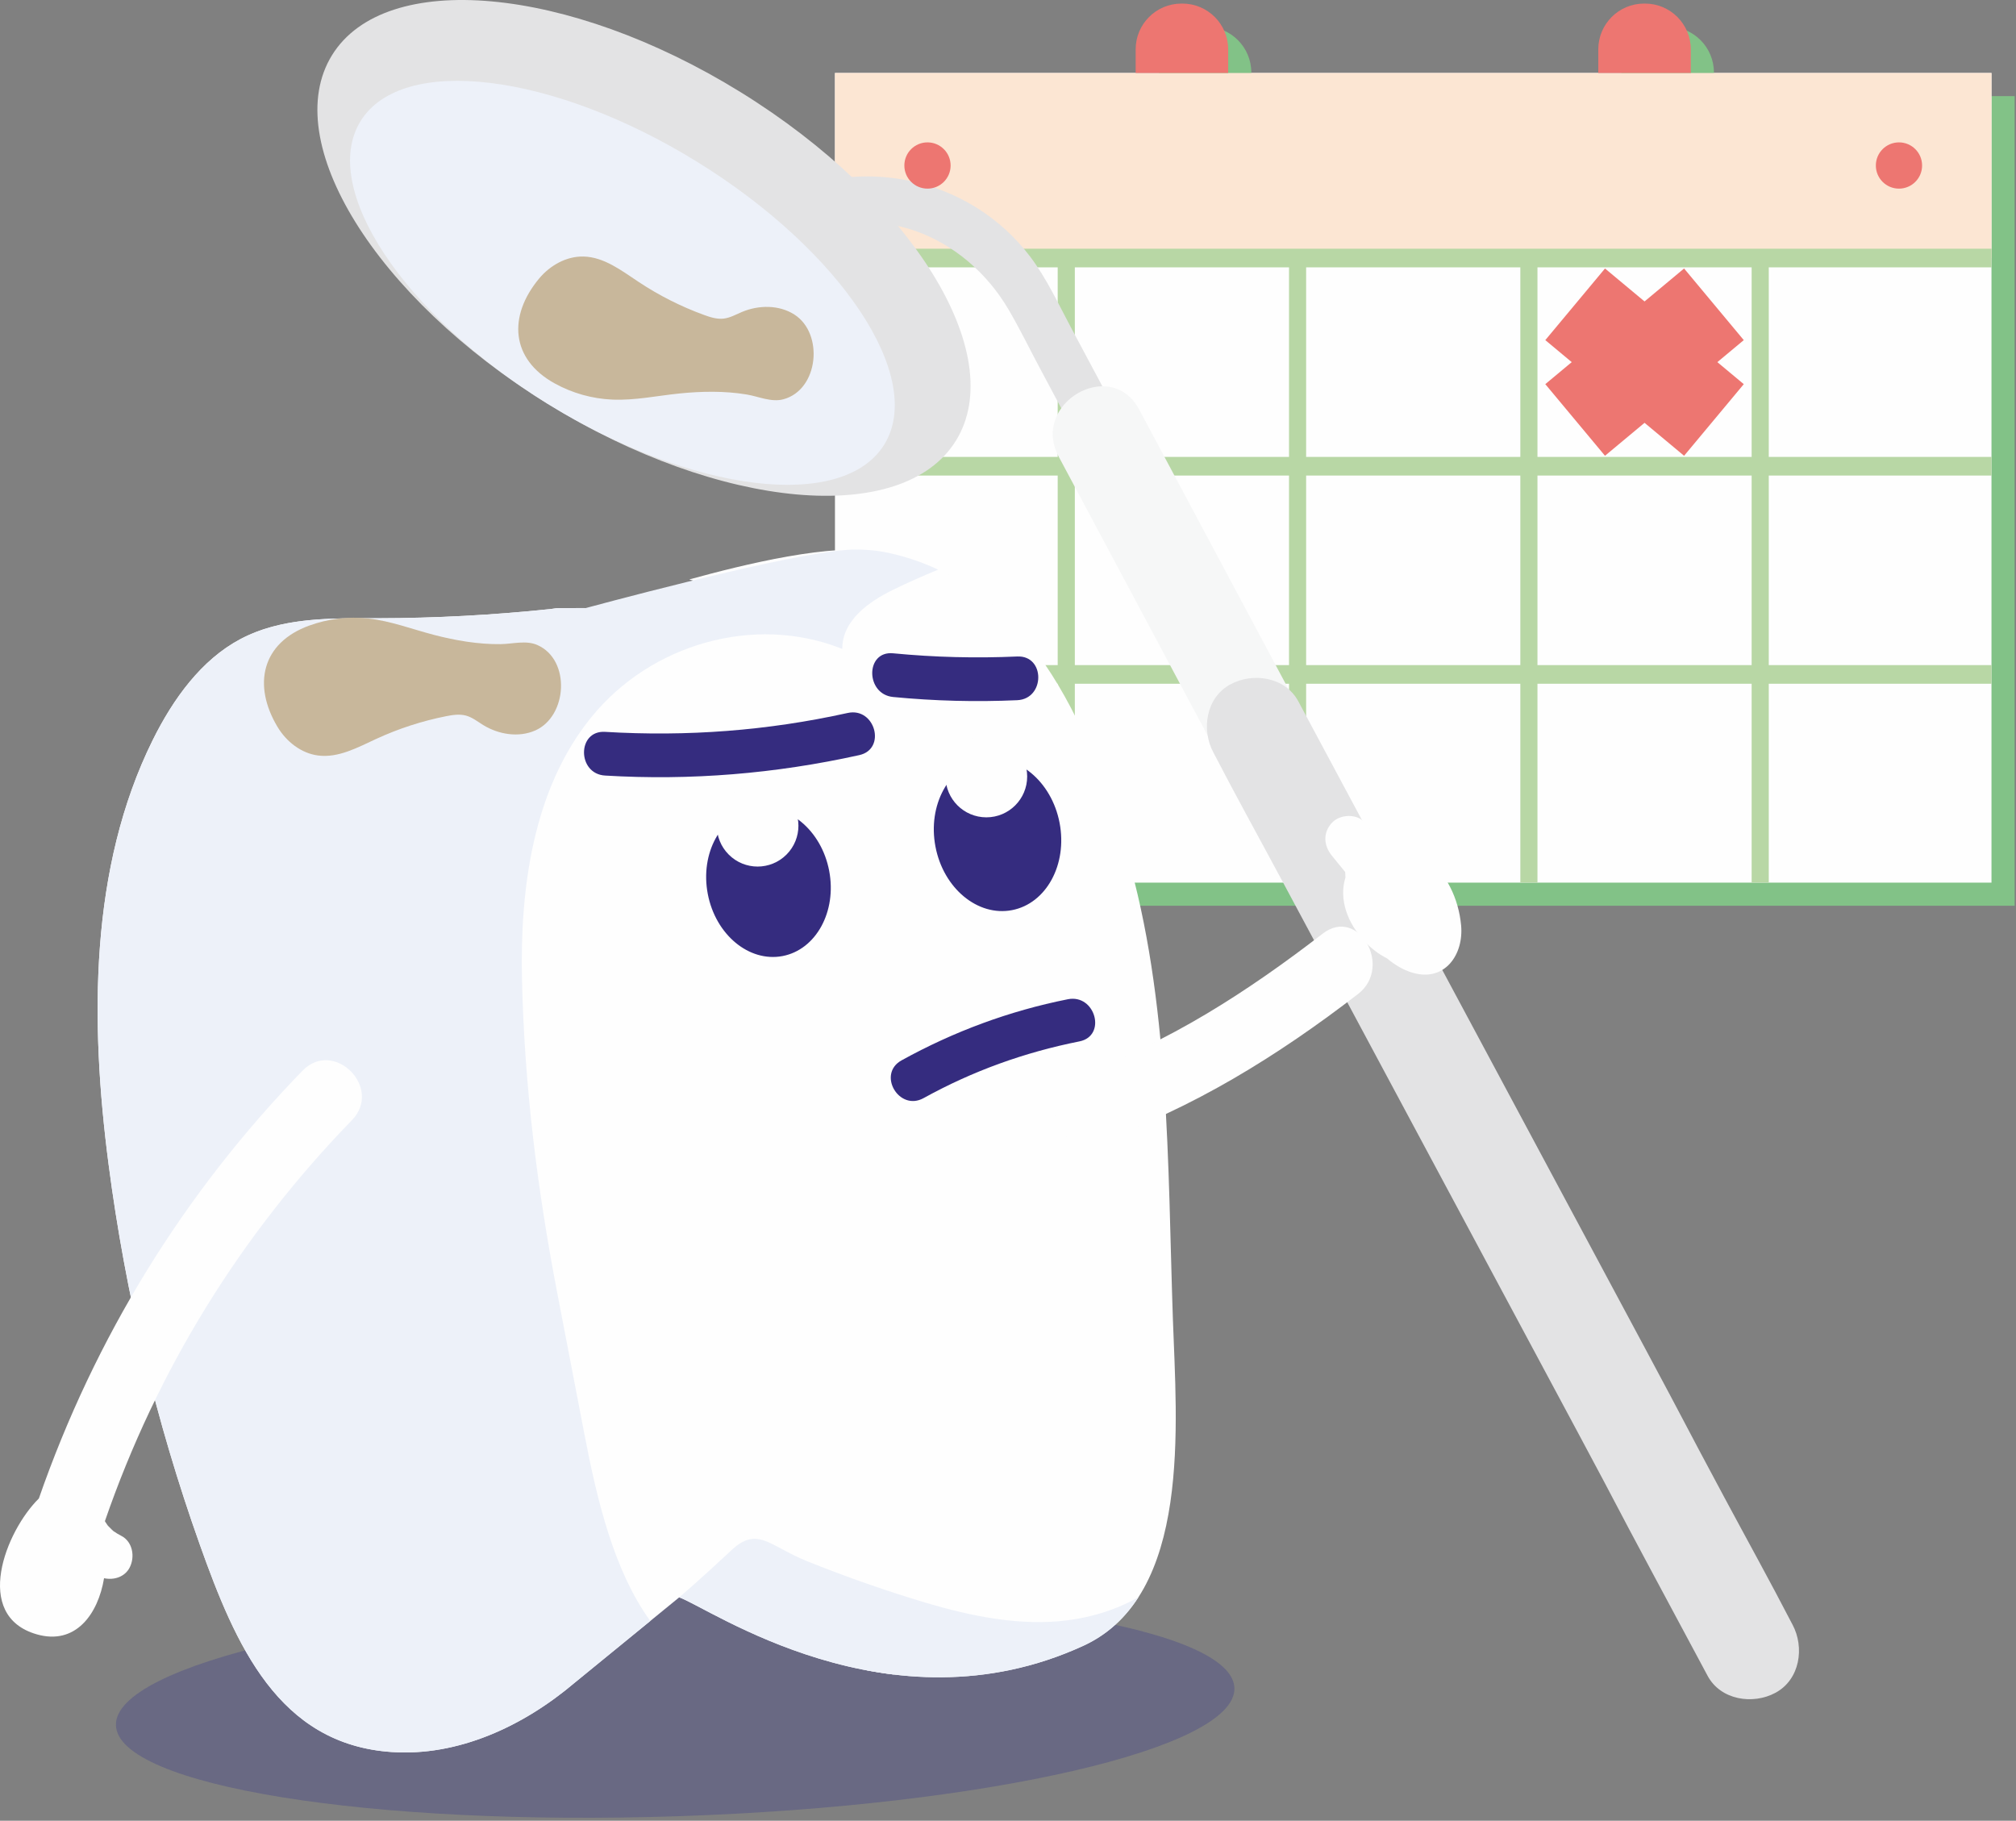 <?xml version="1.0" encoding="UTF-8"?>
<svg width="196px" height="177px" viewBox="0 0 196 177" version="1.1" xmlns="http://www.w3.org/2000/svg" xmlns:xlink="http://www.w3.org/1999/xlink">
    <rect x="0" y="0" width="196" height="177" fill="#808080" stroke="none"/>
    <!-- Generator: Sketch 54.1 (76490) - https://sketchapp.com -->
    <title>Group 43</title>
    <desc>Created with Sketch.</desc>
    <g id="Page-1" stroke="none" stroke-width="1" fill="none" fill-rule="evenodd">
        <g id="Esileht" transform="translate(-663, -658)">
            <g id="Group-43" transform="translate(663, 658)">
                <path d="M120.011,164.094 C120.208,169.975 96.026,175.556 65.997,176.559 C35.97,177.563 11.469,173.61 11.273,167.729 C11.075,161.849 35.257,156.269 65.285,155.264 C95.314,154.26 119.815,158.214 120.011,164.094" id="Fill-1" fill-opacity="0.3" fill="#33348B"></path>
                <polygon id="Fill-3" fill="#82C287" points="83.427 88.053 195.867 88.053 195.867 9.344 83.427 9.344"></polygon>
                <polygon id="Fill-5" fill="#FEFEFE" points="81.177 85.804 193.617 85.804 193.617 7.095 81.177 7.095"></polygon>
                <path d="M117.206,2.596 L117.11,2.596 C114.652,2.596 112.66,4.589 112.66,7.047 L112.66,9.343 L121.655,9.343 L121.655,7.047 C121.655,4.589 119.664,2.596 117.206,2.596" id="Fill-6" fill="#82C287"></path>
                <path d="M162.183,2.596 L162.087,2.596 C159.629,2.596 157.638,4.589 157.638,7.047 L157.638,9.343 L166.632,9.343 L166.632,7.047 C166.632,4.589 164.641,2.596 162.183,2.596" id="Fill-7" fill="#82C287"></path>
                <polygon id="Fill-8" fill="#FCE6D3" points="81.177 25.084 193.617 25.084 193.617 7.095 81.177 7.095"></polygon>
                <path d="M186.871,16.089 C186.871,17.331 185.864,18.338 184.623,18.338 C183.38,18.338 182.374,17.331 182.374,16.089 C182.374,14.848 183.38,13.841 184.623,13.841 C185.864,13.841 186.871,14.848 186.871,16.089" id="Fill-9" fill="#ED7671"></path>
                <path d="M114.957,0.348 L114.861,0.348 C112.403,0.348 110.411,2.34 110.411,4.798 L110.411,7.094 L119.406,7.094 L119.406,4.798 C119.406,2.34 117.415,0.348 114.957,0.348" id="Fill-10" fill="#ED7671"></path>
                <path d="M159.934,0.348 L159.838,0.348 C157.38,0.348 155.389,2.34 155.389,4.798 L155.389,7.094 L164.383,7.094 L164.383,4.798 C164.383,2.34 162.392,0.348 159.934,0.348" id="Fill-11" fill="#ED7671"></path>
                <polygon id="Fill-12" fill="#B8D7A5" points="81.177 25.991 193.618 25.991 193.618 24.179 81.177 24.179"></polygon>
                <polygon id="Fill-13" fill="#B8D7A5" points="81.177 46.231 193.618 46.231 193.618 44.419 81.177 44.419"></polygon>
                <polygon id="Fill-14" fill="#B8D7A5" points="147.81 85.803 149.475 85.803 149.475 25.084 147.81 25.084"></polygon>
                <polygon id="Fill-15" fill="#B8D7A5" points="170.298 85.803 171.963 85.803 171.963 25.084 170.298 25.084"></polygon>
                <polygon id="Fill-16" fill="#B8D7A5" points="125.321 85.803 126.986 85.803 126.986 25.084 125.321 25.084"></polygon>
                <polygon id="Fill-17" fill="#ED7671" points="163.731 44.309 150.238 33.064 156.042 26.101 169.534 37.346"></polygon>
                <polygon id="Fill-18" fill="#ED7671" points="156.041 44.308 150.237 37.345 163.73 26.101 169.533 33.064"></polygon>
                <polygon id="Fill-19" fill="#B8D7A5" points="81.177 66.47 193.618 66.47 193.618 64.658 81.177 64.658"></polygon>
                <polygon id="Fill-20" fill="#B8D7A5" points="102.832 85.803 104.497 85.803 104.497 25.084 102.832 25.084"></polygon>
                <path d="M77.228,23.408 C85.07,19.18 93.815,22.847 98.075,30.128 C99.149,31.964 100.087,33.896 101.089,35.773 C106.046,45.054 111.002,54.335 115.959,63.616 C128.791,87.645 141.624,111.673 154.457,135.701 C157.528,141.452 160.599,147.203 163.67,152.953 C165.045,155.527 168.959,153.24 167.583,150.666 C146.419,111.037 125.256,71.409 104.092,31.78 C102.864,29.479 101.731,27.035 100.155,24.948 C94.322,17.228 83.453,14.905 74.941,19.494 C72.374,20.879 74.659,24.793 77.228,23.408" id="Fill-21" fill="#E3E3E4"></path>
                <path d="M102.926,44.384 C118.607,73.747 134.289,103.112 149.971,132.475 C152.237,136.716 154.501,140.956 156.766,145.197 C159.515,150.345 167.342,145.772 164.591,140.623 C148.909,111.259 133.23,81.895 117.547,52.532 C115.28,48.291 113.018,44.051 110.751,39.81 C108.003,34.661 100.177,39.235 102.926,44.384" id="Fill-22" fill="#F6F7F7"></path>
                <path d="M126.224,68.177 C128.002,71.496 129.783,74.816 131.561,78.136 C135.854,86.143 140.145,94.15 144.437,102.157 C149.613,111.814 154.789,121.47 159.964,131.125 C164.452,139.499 163.182,137.244 167.67,145.617 C169.841,149.665 172.071,153.688 174.182,157.767 C174.211,157.824 174.243,157.879 174.272,157.936 C175.462,160.156 174.996,163.263 172.634,164.552 C170.437,165.751 167.289,165.285 166.017,162.912 C164.238,159.593 162.458,156.274 160.68,152.954 C156.388,144.947 157.855,147.568 153.563,139.56 C148.387,129.904 143.211,120.247 138.036,110.592 C133.548,102.218 129.06,93.845 124.571,85.472 C122.402,81.424 120.17,77.402 118.059,73.323 C118.031,73.266 117.998,73.21 117.969,73.154 C116.779,70.934 117.245,67.826 119.608,66.537 C121.804,65.338 124.952,65.804 126.224,68.177" id="Fill-23" fill="#E3E3E4"></path>
                <path d="M114.03,128.218 C113.515,113.139 113.746,97.23 109.52,82.847 C105.831,70.293 99.851,56.28 85.873,53.648 C80.953,52.721 72.293,54.886 67.012,56.331 C70.715,57.418 74.21,58.684 76.836,59.955 C77.645,60.337 78.373,60.727 79.006,61.086 C79.634,61.451 80.176,61.783 80.601,62.093 C81.04,62.378 81.341,62.647 81.556,62.822 C81.77,62.995 81.885,63.089 81.885,63.089 C81.885,63.089 81.754,63.02 81.509,62.891 C81.265,62.764 80.912,62.557 80.434,62.37 C79.973,62.158 79.394,61.946 78.72,61.717 C78.047,61.495 77.281,61.266 76.433,61.058 C73.053,60.188 68.431,59.579 63.805,59.306 C60.414,59.11 57.024,59.08 54.09,59.128 C53.87,59.164 53.677,59.193 53.546,59.206 C47.956,59.794 42.34,60.094 36.723,60.102 C32.186,60.109 27.444,59.973 23.369,62.132 C19.578,64.142 16.838,67.93 14.844,71.953 C8.703,84.361 8.742,99.256 10.557,113.187 C12.202,125.812 15.183,138.232 19.418,150.132 C22.904,159.933 27.068,169.58 38.089,170.322 C44.515,170.755 50.847,167.852 55.909,163.554 L66.032,155.287 C68.877,156.23 86.418,168.68 105.329,159.991 C115.917,155.126 114.376,138.365 114.03,128.218" id="Fill-24" fill="#FEFEFE"></path>
                <path d="M110.684,155.27 C108.089,156.748 105.106,157.513 102.16,157.66 C97.457,157.892 92.798,156.705 88.279,155.282 C84.976,154.243 81.708,153.074 78.485,151.778 C74.775,150.288 73.629,148.285 71.043,150.769 C68.111,153.516 66.032,155.287 66.032,155.287 L66.036,155.289 C68.891,156.24 86.424,168.677 105.329,159.992 C107.65,158.925 109.388,157.286 110.684,155.27" id="Fill-25" fill="#EDF1F9"></path>
                <path d="M86.886,162.788 C87.146,162.176 87.381,161.547 87.587,160.898 C86.521,161.446 85.412,161.944 84.28,162.381 C85.131,162.54 85.998,162.681 86.886,162.788" id="Fill-26" fill="#EDF1F9"></path>
                <path d="M91.212,55.376 C89.57,54.611 87.806,54.012 85.873,53.647 C85.051,53.492 84.124,53.424 83.127,53.424 C78.628,53.424 63.128,57.449 56.941,59.112 C55.958,59.109 54.995,59.113 54.085,59.128 C53.867,59.163 53.677,59.192 53.545,59.206 C47.955,59.794 42.339,60.094 36.724,60.102 C36.459,60.103 36.193,60.103 35.93,60.103 C31.635,60.102 27.204,60.1 23.368,62.132 C19.577,64.142 16.837,67.931 14.845,71.953 C8.702,84.361 8.741,99.257 10.556,113.188 C12.202,125.813 15.183,138.232 19.416,150.133 C22.903,159.934 27.067,169.581 38.089,170.322 C44.515,170.755 50.847,167.853 55.909,163.553 L63.222,157.582 C59.655,152.655 58.034,145.744 56.814,139.403 C55.938,134.843 55.059,130.282 54.183,125.722 C52.233,115.59 50.997,105.651 50.75,95.314 C50.536,86.36 51.825,76.702 57.482,69.733 C63.312,62.546 73.354,59.769 81.677,63.003 C81.687,63.007 81.694,63.009 81.704,63.013 C81.738,63.025 81.774,63.035 81.808,63.048 C81.804,63.047 81.798,63.043 81.795,63.042 C81.825,63.051 81.847,63.059 81.855,63.065 L81.89,63.077 C81.874,60.29 84.519,58.458 86.872,57.313 C88.299,56.618 89.749,55.979 91.212,55.376" id="Fill-27" fill="#EDF1F9"></path>
                <path d="M42.175,61.716 C40.06,61.163 37.994,60.37 35.822,60.128 C33.879,59.912 31.886,60.151 30.05,60.821 C25.446,62.499 24.542,66.592 26.981,70.665 C27.835,72.092 29.271,73.228 30.92,73.445 C32.9,73.704 34.783,72.659 36.597,71.823 C38.753,70.829 41.027,70.091 43.358,69.628 C44.003,69.5 44.678,69.394 45.312,69.569 C45.923,69.737 46.432,70.149 46.972,70.482 C48.479,71.408 50.429,71.725 52.045,71.009 C55.171,69.623 55.504,64.152 52.252,62.708 C51.146,62.217 49.829,62.607 48.667,62.619 C46.492,62.646 44.272,62.264 42.175,61.716" id="Fill-28" fill="#C8B79B"></path>
                <path d="M80.613,84.648 C81.372,88.604 79.344,92.316 76.087,92.942 C72.827,93.566 69.571,90.867 68.813,86.911 C68.053,82.956 70.081,79.242 73.339,78.617 C76.598,77.993 79.854,80.693 80.613,84.648" id="Fill-29" fill="#352C7F"></path>
                <path d="M76.462,77.469 C78.012,79.018 78.012,81.531 76.462,83.08 C74.913,84.63 72.4,84.63 70.852,83.08 C69.301,81.531 69.301,79.018 70.852,77.469 C72.4,75.92 74.913,75.92 76.462,77.469" id="Fill-30" fill="#FEFEFE"></path>
                <path d="M103.016,79.998 C103.791,84.043 101.719,87.84 98.387,88.479 C95.055,89.118 91.723,86.357 90.949,82.311 C90.173,78.267 92.245,74.47 95.579,73.83 C98.912,73.191 102.242,75.952 103.016,79.998" id="Fill-31" fill="#352C7F"></path>
                <path d="M99.864,75.488 C99.864,77.68 98.088,79.457 95.897,79.457 C93.704,79.457 91.927,77.68 91.927,75.488 C91.927,73.297 93.704,71.52 95.897,71.52 C98.088,71.52 99.864,73.297 99.864,75.488" id="Fill-32" fill="#FEFEFE"></path>
                <path d="M86.833,67.758 C90.85,68.146 94.863,68.249 98.896,68.069 C101.618,67.946 101.633,63.697 98.896,63.82 C94.863,64 90.85,63.897 86.833,63.51 C84.114,63.246 84.132,67.498 86.833,67.758" id="Fill-33" fill="#352C7F"></path>
                <path d="M58.824,75.395 C67.171,75.896 75.38,75.214 83.54,73.408 C86.209,72.818 85.079,68.72 82.41,69.311 C74.612,71.038 66.79,71.624 58.824,71.147 C56.093,70.983 56.102,75.231 58.824,75.395" id="Fill-34" fill="#352C7F"></path>
                <path d="M89.794,106.752 C94.574,104.112 99.594,102.305 104.946,101.238 C107.625,100.704 106.491,96.607 103.817,97.141 C98.121,98.277 92.732,100.277 87.65,103.083 C85.256,104.405 87.397,108.075 89.794,106.752" id="Fill-35" fill="#352C7F"></path>
                <path d="M106.663,111.012 C115.902,107.821 124.325,102.576 132.032,96.63 C135.447,93.995 132.066,88.088 128.601,90.761 C121.396,96.321 113.504,101.471 104.856,104.456 C100.746,105.877 102.514,112.446 106.663,111.012" id="Fill-36" fill="#FEFEFE"></path>
                <path d="M29.407,104.092 C17.856,115.98 9.206,130.061 3.778,145.675 C0.562,148.84 -2.704,157.064 3.559,158.876 C7.357,159.975 9.539,156.906 10.117,153.424 C11.062,153.629 12.115,153.32 12.598,152.403 C13.145,151.368 12.913,149.877 11.786,149.302 C11.522,149.167 11.268,149.015 11.025,148.843 C10.985,148.808 10.931,148.761 10.88,148.712 C10.758,148.6 10.649,148.481 10.534,148.363 C10.506,148.334 10.486,148.314 10.47,148.294 C10.391,148.184 10.315,148.073 10.245,147.959 C10.229,147.932 10.215,147.904 10.199,147.876 C15.26,133.22 23.386,120.043 34.213,108.899 C37.263,105.76 32.463,100.947 29.407,104.092" id="Fill-37" fill="#FEFEFE"></path>
                <path d="M92.421,16.089 C92.421,17.331 91.414,18.338 90.172,18.338 C88.93,18.338 87.923,17.331 87.923,16.089 C87.923,14.848 88.93,13.841 90.172,13.841 C91.414,13.841 92.421,14.848 92.421,16.089" id="Fill-38" fill="#ED7671"></path>
                <path d="M53.247,39.26 C69.999,49.606 87.77,51.205 92.941,42.833 C98.113,34.46 88.725,19.285 71.974,8.941 C55.222,-1.406 37.449,-3.007 32.278,5.367 C27.107,13.739 36.495,28.914 53.247,39.26" id="Fill-39" fill="#E3E3E4"></path>
                <path d="M53.247,39.26 C67.307,47.944 81.957,49.715 85.97,43.218 C89.981,36.721 81.837,24.416 67.778,15.732 C53.719,7.049 39.068,5.278 35.056,11.775 C31.044,18.271 39.188,30.577 53.247,39.26" id="Fill-40" fill="#EDF1F9"></path>
                <path d="M142.052,89.953 C141.811,87.374 140.624,84.806 138.483,83.276 C138.137,83.028 137.762,82.831 137.376,82.657 C137.177,82.514 136.97,82.388 136.749,82.291 C135.903,81.751 134.914,81.412 133.811,81.305 C133.797,81.303 133.785,81.306 133.773,81.305 C133.414,80.865 133.056,80.427 132.698,79.986 C131.947,79.062 130.264,79.147 129.493,79.986 C128.592,80.966 128.691,82.207 129.493,83.191 C129.923,83.719 130.353,84.246 130.781,84.772 C130.784,84.953 130.794,85.13 130.806,85.308 C130.141,87.456 131.038,89.725 132.577,91.422 C133.191,92.099 133.986,92.737 134.841,93.162 C135.591,93.796 136.429,94.297 137.334,94.564 C140.466,95.484 142.322,92.796 142.052,89.953" id="Fill-41" fill="#FEFEFE"></path>
                <path d="M66.056,38.252 C63.881,38.474 61.719,38.941 59.535,38.847 C57.582,38.764 55.65,38.223 53.937,37.278 C49.644,34.915 49.378,30.732 52.411,27.081 C53.475,25.802 55.068,24.898 56.731,24.939 C58.726,24.985 60.427,26.305 62.092,27.409 C64.071,28.722 66.205,29.8 68.437,30.614 C69.055,30.84 69.705,31.048 70.359,30.972 C70.989,30.898 71.555,30.57 72.139,30.325 C73.77,29.64 75.745,29.626 77.235,30.581 C80.11,32.429 79.6,37.887 76.166,38.815 C74.996,39.132 73.755,38.544 72.609,38.353 C70.465,37.995 68.212,38.032 66.056,38.252" id="Fill-42" fill="#C8B79B"></path>
            </g>
        </g>
    </g>
</svg>